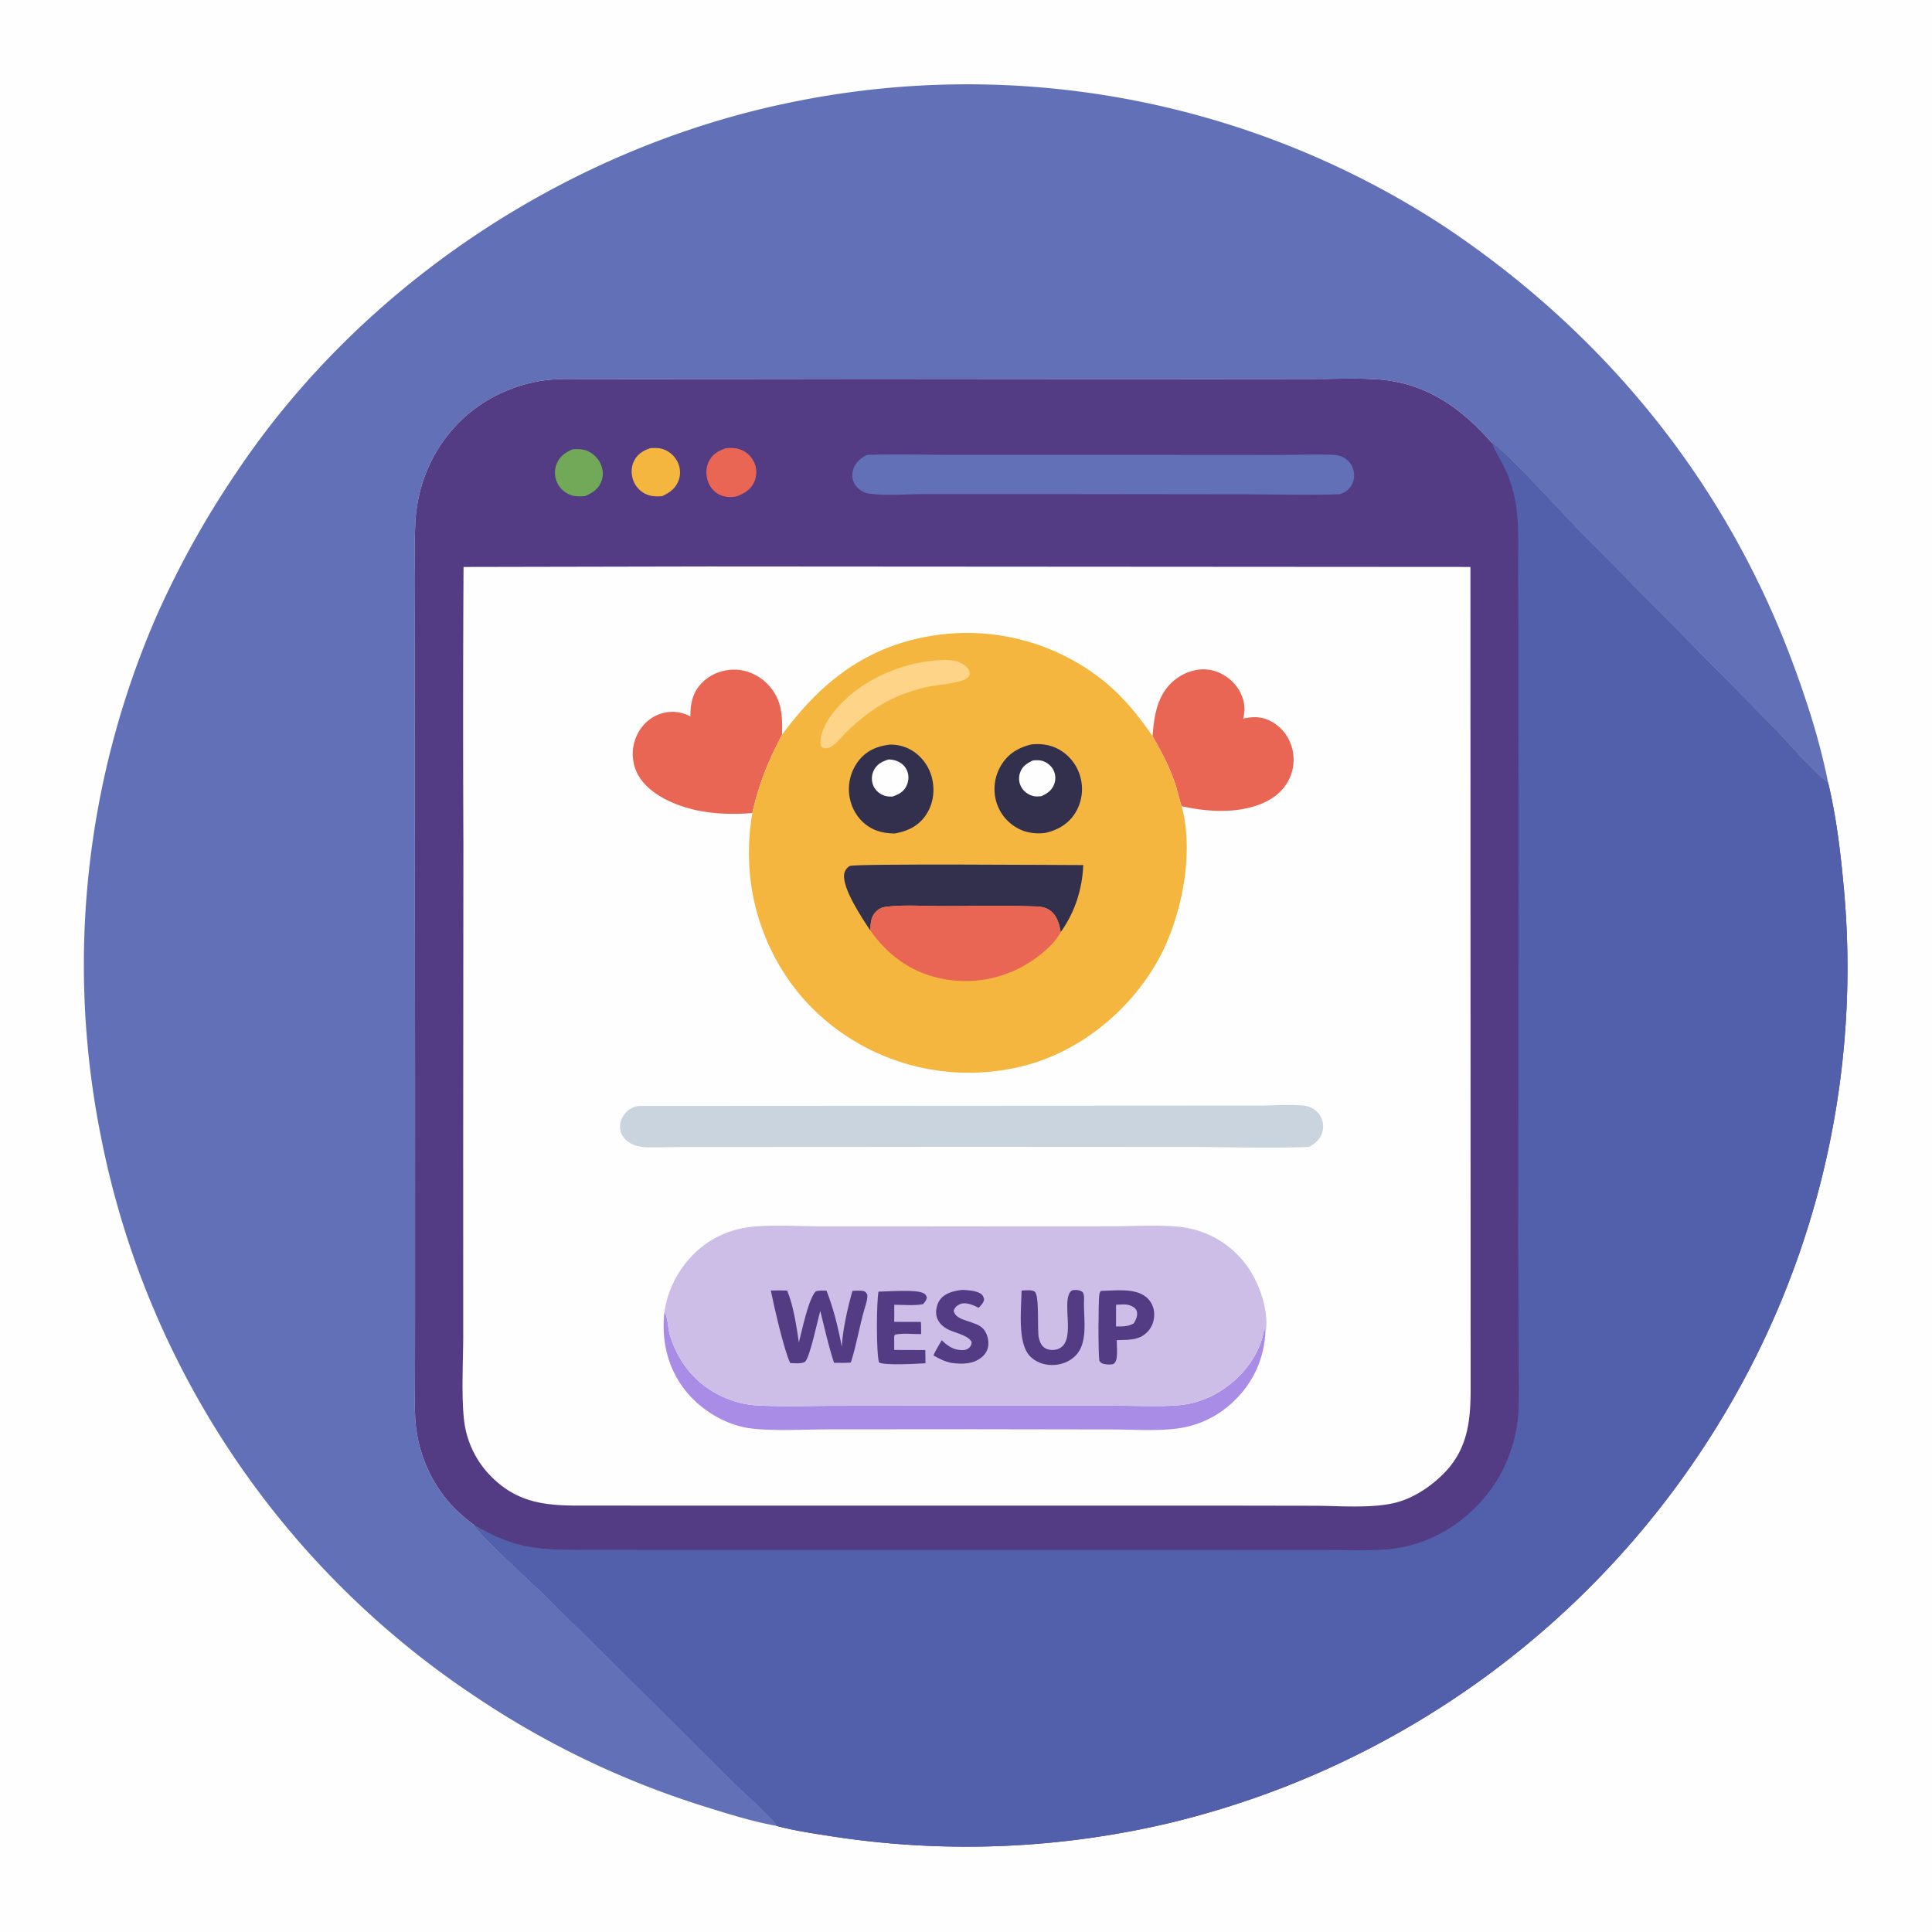 <svg version="1.1" xmlns="http://www.w3.org/2000/svg" style="display: block;" viewBox="0 0 2048 2048" width="1024" height="1024">
<path transform="translate(0,0)" fill="rgb(254,254,254)" d="M 0 0 L 2048 0 L 2048 2048 L 0 2048 L 0 0 z"/>
<path transform="translate(0,0)" fill="rgb(98,113,183)" d="M 823.127 1935.52 C 798.3 1930.98 773.709 1923.43 749.661 1915.87 A 934.277 934.277 0 0 1 502.195 1797.3 A 926.261 926.261 0 0 1 106.957 1204.69 A 925.893 925.893 0 0 1 167.128 650.274 A 980.704 980.704 0 0 1 249.844 501.917 C 384.305 300.141 605.595 154.793 842.912 107.589 A 923.651 923.651 0 0 1 1531.98 240.632 C 1701.14 353.763 1828.55 510.131 1899.83 701.198 C 1915.35 742.788 1929.2 785.923 1937.86 829.511 C 1926.64 823.351 1889.96 781.351 1877.92 769.003 L 1674.24 562.748 C 1659.39 547.579 1594.93 476.97 1581.22 469.197 C 1548.06 431.656 1510.75 405.3 1459.09 402.054 C 1438.6 400.767 1417.69 401.652 1397.15 401.702 L 1284.61 401.899 L 922.62 401.617 L 692.49 401.895 L 623.927 401.851 C 608.15 401.835 591.939 401.091 576.295 403.293 C 546.478 407.489 516.49 420.895 493.937 440.893 C 461.38 469.761 442.793 509.73 440.365 553.043 C 439.182 574.14 439.941 595.646 439.911 616.783 L 439.6 727.568 L 439.968 1140.65 L 439.973 1390.85 L 439.885 1464.29 C 439.871 1481.1 439.052 1498.38 441.31 1515.06 A 148.584 148.584 0 0 0 477.873 1594.66 C 485.382 1602.92 493.775 1610 502.718 1616.64 C 508.169 1626.92 557.782 1672.25 569.633 1683.7 A 22927.9 22927.9 0 0 1 740.46 1852.81 C 753.261 1865.52 765.906 1878.44 778.926 1890.92 C 790.623 1902.13 802.862 1912.93 814.186 1924.51 C 817.403 1927.8 821.269 1931.25 823.127 1935.52 z"/>
<path transform="translate(0,0)" fill="rgb(84,60,133)" d="M 502.718 1616.64 C 493.775 1610 485.382 1602.92 477.873 1594.66 A 148.584 148.584 0 0 1 441.31 1515.06 C 439.052 1498.38 439.871 1481.1 439.885 1464.29 L 439.973 1390.85 L 439.968 1140.65 L 439.6 727.568 L 439.911 616.783 C 439.941 595.646 439.182 574.14 440.365 553.043 C 442.793 509.73 461.38 469.761 493.937 440.893 C 516.49 420.895 546.478 407.489 576.295 403.293 C 591.939 401.091 608.15 401.835 623.927 401.851 L 692.49 401.895 L 922.62 401.617 L 1284.61 401.899 L 1397.15 401.702 C 1417.69 401.652 1438.6 400.767 1459.09 402.054 C 1510.75 405.3 1548.06 431.656 1581.22 469.197 C 1594.93 476.97 1659.39 547.579 1674.24 562.748 L 1877.92 769.003 C 1889.96 781.351 1926.64 823.351 1937.86 829.511 C 1946.42 865.034 1950.92 902.466 1954.29 938.815 A 923.415 923.415 0 0 1 1824.55 1504.66 A 940.275 940.275 0 0 1 1243.17 1931.63 A 934.342 934.342 0 0 1 884.033 1946.93 C 863.771 1943.79 842.949 1940.82 823.127 1935.52 C 821.269 1931.25 817.403 1927.8 814.186 1924.51 C 802.862 1912.93 790.623 1902.13 778.926 1890.92 C 765.906 1878.44 753.261 1865.52 740.46 1852.81 A 22927.9 22927.9 0 0 0 569.633 1683.7 C 557.782 1672.25 508.169 1626.92 502.718 1616.64 z"/>
<path transform="translate(0,0)" fill="rgb(113,169,89)" d="M 607.08 476.227 C 611.874 476.041 616.396 475.852 621.02 477.448 A 27.037 27.037 0 0 1 636.892 492.154 C 639.574 498.331 639.76 505.436 636.948 511.602 C 633.531 519.097 627.178 523.114 619.747 525.94 C 614.892 526.191 610.183 526.461 605.504 524.893 A 25.27 25.27 0 0 1 590.545 511.428 A 25.015 25.015 0 0 1 590.126 491.63 C 593.475 483.553 599.335 479.593 607.08 476.227 z"/>
<path transform="translate(0,0)" fill="rgb(244,182,63)" d="M 689.513 475.063 C 693.569 474.921 697.797 474.608 701.734 475.775 A 27.041 27.041 0 0 1 718.262 489.671 A 24.82 24.82 0 0 1 719.265 509.487 C 716.098 517.865 709.738 522.401 701.878 525.942 C 696.092 526.444 690.266 526.329 684.905 523.854 A 26.08 26.08 0 0 1 671.23 509.086 C 668.834 502.464 668.974 494.883 672.162 488.546 C 675.876 481.164 681.936 477.594 689.513 475.063 z"/>
<path transform="translate(0,0)" fill="rgb(234,102,84)" d="M 769.396 475.124 C 774.019 474.77 778.954 474.591 783.412 476.033 A 26.338 26.338 0 0 1 799.552 490.32 A 25.285 25.285 0 0 1 799.605 510.573 C 795.95 518.904 789.211 523.038 781.019 526.106 C 775.454 527.233 769.811 527.228 764.442 525.163 C 758.128 522.734 753.357 517.574 750.88 511.335 C 748.121 504.383 748.048 496.186 751.341 489.402 C 755.248 481.353 761.343 478.059 769.396 475.124 z"/>
<path transform="translate(0,0)" fill="rgb(98,113,183)" d="M 918.77 482.268 C 947.206 481.181 975.926 482.065 1004.39 482.134 L 1146.22 482.136 L 1347.42 482.274 C 1368.42 482.376 1389.63 481.527 1410.58 482.056 C 1414.53 482.156 1418.43 482.389 1422.12 483.934 A 21.447 21.447 0 0 1 1434.12 496.51 C 1436.1 501.989 1435.82 508.297 1433.12 513.489 C 1430.33 518.867 1425.81 522.131 1420.12 523.865 C 1386.94 525.094 1353.34 524.006 1320.13 523.982 L 1110.2 523.73 L 979.54 523.754 C 960.663 523.73 939.267 525.778 920.62 523.127 C 915.31 522.372 909.411 518.292 906.494 513.862 C 903.571 509.424 902.798 503.97 904.142 498.853 C 906.293 490.669 911.618 486.204 918.77 482.268 z"/>
<path transform="translate(0,0)" fill="rgb(82,96,171)" d="M 1581.22 469.197 C 1594.93 476.97 1659.39 547.579 1674.24 562.748 L 1877.92 769.003 C 1889.96 781.351 1926.64 823.351 1937.86 829.511 C 1946.42 865.034 1950.92 902.466 1954.29 938.815 A 923.415 923.415 0 0 1 1824.55 1504.66 A 940.275 940.275 0 0 1 1243.17 1931.63 A 934.342 934.342 0 0 1 884.033 1946.93 C 863.771 1943.79 842.949 1940.82 823.127 1935.52 C 821.269 1931.25 817.403 1927.8 814.186 1924.51 C 802.862 1912.93 790.623 1902.13 778.926 1890.92 C 765.906 1878.44 753.261 1865.52 740.46 1852.81 A 22927.9 22927.9 0 0 0 569.633 1683.7 C 557.782 1672.25 508.169 1626.92 502.718 1616.64 C 511.264 1621.34 519.788 1626.19 528.769 1630.01 C 545.558 1637.16 562.54 1640.83 580.709 1642 C 599.141 1643.2 617.892 1642.86 636.364 1642.94 L 732.26 1642.99 L 1018.88 1642.96 L 1316.3 1643.01 L 1410.95 1643.12 C 1429.28 1643.15 1447.86 1643.75 1466.16 1642.69 A 144.029 144.029 0 0 0 1512.86 1632.2 C 1550.14 1617.06 1581.92 1585.85 1597.37 1548.61 C 1604.08 1532.43 1608.63 1514.78 1609.55 1497.27 C 1610.54 1478.46 1609.9 1459.32 1609.89 1440.47 L 1609.35 1318.36 L 1609.68 951.339 L 1609.55 683.122 L 1609.3 600.577 C 1609.28 581.88 1609.99 562.793 1608.13 544.175 C 1606.37 526.576 1601.66 508.918 1593.55 493.168 C 1589.59 485.482 1584.76 477.99 1581.52 469.976 C 1581.42 469.717 1581.32 469.457 1581.22 469.197 z"/>
<path transform="translate(0,0)" fill="rgb(254,254,254)" d="M 752.309 600.497 L 1558.72 600.997 L 1558.93 1472.57 C 1558.89 1507.26 1555.56 1537.18 1529.51 1562.89 C 1516.51 1575.72 1499.82 1586.98 1482.16 1592.12 C 1456.83 1599.49 1420.57 1596.23 1393.82 1596.17 L 1300.5 1596.02 L 612.132 1595.99 C 575.774 1595.95 547.145 1591.99 520.379 1564.84 A 100.861 100.861 0 0 1 492.33 1508.62 C 488.722 1482.4 491.058 1442.68 491.035 1414.93 L 490.998 1223.13 L 491.225 893.821 A 28871.5 28871.5 0 0 1 491.374 601.008 L 752.309 600.497 z"/>
<path transform="translate(0,0)" fill="rgb(168,140,229)" d="M 704.306 1390.77 C 704.531 1391.16 704.767 1391.55 704.983 1391.95 C 708.231 1397.97 708.064 1408.61 710.195 1415.52 C 720.642 1449.38 743.705 1473.91 777.514 1485.06 A 95.114 95.114 0 0 0 802.794 1489.8 C 831.55 1491.36 860.899 1490.18 889.728 1490.16 L 1051.43 1490.01 L 1180.68 1490.04 C 1203.09 1490.06 1226.36 1491.34 1248.67 1489.66 C 1261.86 1488.67 1274.2 1485.06 1285.96 1479 C 1310.11 1466.57 1330.25 1444.56 1338.09 1418.26 C 1339.35 1414.03 1339.83 1409.42 1340.46 1405.06 A 784.128 784.128 0 0 1 1341.22 1414.33 C 1341.2 1414.74 1341.18 1415.16 1341.14 1415.57 C 1338.67 1446.28 1324.53 1472.14 1300.76 1491.66 A 105.111 105.111 0 0 1 1248.5 1514.19 C 1226.22 1517.26 1200.07 1515.27 1177.37 1515.27 L 1032.41 1515.05 L 878.638 1515.16 C 852.348 1515.2 824.247 1517.14 798.12 1514.44 C 770.698 1511.6 743.643 1495.47 726.6 1474.07 C 707.58 1450.19 700.955 1420.76 704.306 1390.77 z"/>
<path transform="translate(0,0)" fill="rgb(234,102,84)" d="M 1221.77 780.376 C 1223.43 758.543 1226.62 736.322 1244.53 721.358 C 1254.07 713.382 1267.16 708.488 1279.67 709.74 C 1291.44 710.918 1302.57 717.356 1309.94 726.532 C 1316.5 734.693 1320.27 745.512 1318.9 756.009 C 1318.65 757.959 1318.25 759.89 1317.83 761.812 C 1329.89 759.017 1339.84 759.626 1350.63 766.566 C 1360.83 773.117 1367.69 783.498 1370.19 795.307 A 47.274 47.274 0 0 1 1363.16 831.854 C 1352.78 847.29 1334.73 854.569 1317.06 857.708 C 1296.34 861.388 1273.05 859.25 1252.6 854.573 C 1249.83 846.522 1248.15 837.978 1245.41 829.851 C 1239.47 812.276 1230.91 796.438 1221.77 780.376 z"/>
<path transform="translate(0,0)" fill="rgb(234,102,84)" d="M 731.841 759.421 C 731.819 745.364 734.209 733.64 744.575 723.339 C 753.467 714.502 766.204 709.738 778.681 709.847 C 792.339 709.965 805.542 716.305 814.725 726.326 C 829.081 741.994 829.608 759.211 828.913 779.013 C 814.638 806.196 804.039 831.859 797.487 861.933 C 768.506 863.991 739.591 862.435 712.566 850.665 C 696.348 843.602 680.028 832.523 673.582 815.322 A 46.976 46.976 0 0 1 675.363 778.918 C 680.388 768.443 689.296 760.138 700.421 756.572 C 711.199 753.117 721.899 754.236 731.841 759.421 z"/>
<path transform="translate(0,0)" fill="rgb(201,212,223)" d="M 676.69 1172.36 L 1215.99 1172.05 L 1335.5 1171.99 C 1346.84 1171.98 1376.01 1170.1 1385.7 1172.69 C 1392.06 1174.38 1397.33 1178.39 1400.27 1184.31 A 21.89 21.89 0 0 1 1401.27 1201.49 C 1398.85 1208.22 1393.65 1212.61 1387.44 1215.76 C 1345.49 1217.49 1302.99 1215.85 1260.98 1215.81 L 1012.04 1215.68 L 786.448 1215.92 L 716.864 1215.94 C 706.098 1215.96 695.185 1216.62 684.441 1216.1 C 678.42 1215.81 672.475 1214.55 667.311 1211.31 C 662.571 1208.35 658.883 1203.9 657.659 1198.37 C 656.347 1192.44 658.072 1186.52 661.568 1181.67 C 665.433 1176.32 670.232 1173.44 676.69 1172.36 z"/>
<path transform="translate(0,0)" fill="rgb(204,190,231)" d="M 704.306 1390.77 A 108.532 108.532 0 0 1 745.535 1320.54 A 101.371 101.371 0 0 1 794.143 1300.8 C 817.76 1297.89 846.059 1299.94 870.046 1299.95 L 1021.38 1300 L 1176.72 1299.93 C 1199.38 1299.93 1232.97 1297.9 1254.62 1301.03 A 101.338 101.338 0 0 1 1321.99 1342.08 C 1335.07 1360.02 1345.49 1390.14 1341.58 1412.52 C 1341.47 1413.13 1341.34 1413.73 1341.22 1414.33 A 784.128 784.128 0 0 0 1340.46 1405.06 C 1339.83 1409.42 1339.35 1414.03 1338.09 1418.26 C 1330.25 1444.56 1310.11 1466.57 1285.96 1479 C 1274.2 1485.06 1261.86 1488.67 1248.67 1489.66 C 1226.36 1491.34 1203.09 1490.06 1180.68 1490.04 L 1051.43 1490.01 L 889.728 1490.16 C 860.899 1490.18 831.55 1491.36 802.794 1489.8 A 95.114 95.114 0 0 1 777.514 1485.06 C 743.705 1473.91 720.642 1449.38 710.195 1415.52 C 708.064 1408.61 708.231 1397.97 704.983 1391.95 C 704.767 1391.55 704.531 1391.16 704.306 1390.77 z"/>
<path transform="translate(0,0)" fill="rgb(84,60,133)" d="M 1019.86 1367.32 C 1025.58 1367.52 1033.8 1368.07 1038.88 1370.91 C 1041.69 1372.48 1042.44 1374.35 1043.26 1377.31 C 1042.69 1381.14 1039.93 1383.56 1037.44 1386.34 C 1037.21 1386.22 1036.99 1386.1 1036.76 1385.99 C 1031.35 1383.32 1023.56 1379.8 1017.52 1382.5 C 1014.04 1384.06 1012.29 1385.88 1010.89 1389.44 C 1013.15 1401.02 1034.11 1399.74 1042.11 1408.4 C 1046.17 1412.79 1048.1 1419.7 1047.68 1425.59 C 1047.31 1430.94 1044.68 1435.49 1040.53 1438.83 C 1031.28 1446.28 1020.07 1446.16 1008.96 1444.81 C 1001.7 1443.41 995.773 1440.45 989.455 1436.8 C 991.898 1431.3 995.26 1425.99 998.22 1420.74 C 1003.75 1425.95 1009.28 1430.23 1017.07 1431.01 C 1020.77 1431.38 1024.52 1431.35 1027.4 1428.64 C 1029.38 1426.77 1029.84 1425.15 1029.98 1422.56 C 1026.09 1414.83 1010.6 1412.76 1003.29 1408.38 C 998.137 1405.28 993.862 1400.71 992.668 1394.66 C 991.592 1389.21 993.093 1382.32 996.373 1377.83 C 1001.78 1370.43 1011.33 1368.41 1019.86 1367.32 z"/>
<path transform="translate(0,0)" fill="rgb(84,60,133)" d="M 931.25 1369.19 C 941.594 1369.07 971.128 1366.6 978.979 1370.84 C 981.162 1372.02 981.79 1373.12 982.554 1375.38 C 982.005 1378.53 980.497 1380.11 978.498 1382.45 C 968.887 1384.24 957.785 1383.14 947.977 1383.1 L 947.927 1401.22 L 976.149 1401.3 C 976.537 1405.56 976.411 1409.9 976.439 1414.17 C 967.522 1414.33 957.387 1412.96 948.699 1414.77 L 947.859 1416.76 L 947.945 1430.99 L 980.858 1431.1 C 981.03 1435.77 980.978 1440.45 981.017 1445.12 C 972.801 1445.59 937.107 1447.69 931.766 1444.22 C 928.775 1433.71 929.052 1380.81 931.25 1369.19 z"/>
<path transform="translate(0,0)" fill="rgb(84,60,133)" d="M 1082.92 1368.03 C 1086.82 1367.89 1093.08 1366.98 1096.58 1369.02 C 1102.23 1372.32 1099.23 1409.74 1101.21 1418.3 C 1102.24 1422.69 1104.11 1427.05 1108.23 1429.32 C 1111.79 1431.28 1117.13 1431.51 1120.96 1430.22 C 1141.51 1423.32 1125.38 1383.14 1134.26 1369.87 C 1135.18 1368.5 1136.18 1367.73 1137.78 1367.52 C 1141.31 1367.07 1144.91 1367.64 1147.78 1369.79 C 1149.75 1373.35 1149.09 1377.79 1149.01 1381.75 C 1148.93 1399.04 1153.37 1423.4 1140.3 1436.89 C 1133.66 1443.76 1124.21 1447.11 1114.75 1446.98 C 1106.13 1446.87 1097.5 1443.68 1091.53 1437.33 C 1078.28 1423.24 1082.72 1386.82 1082.92 1368.03 z"/>
<path transform="translate(0,0)" fill="rgb(84,60,133)" d="M 1166.96 1368.4 C 1181.78 1368.15 1202.76 1365.02 1214.92 1374.89 C 1219.77 1378.82 1222.69 1384.42 1223.35 1390.61 C 1224.13 1397.98 1222.05 1405.47 1217.08 1411.05 C 1210.68 1418.23 1203.38 1419.73 1194.26 1420.29 L 1183.75 1420.64 C 1183.89 1426.44 1184.41 1432.6 1183.86 1438.37 C 1183.58 1441.43 1182.81 1443.86 1180.38 1445.89 C 1177.3 1446.72 1173.76 1446.6 1170.63 1445.95 C 1168.02 1445.41 1166.86 1444.64 1165.34 1442.53 C 1164.05 1434.15 1164.28 1380.28 1165.27 1372.51 C 1165.48 1370.84 1165.99 1369.76 1166.96 1368.4 z"/>
<path transform="translate(0,0)" fill="rgb(204,190,231)" d="M 1183.06 1383.11 C 1187.89 1382.89 1193.74 1382.12 1198.29 1383.94 C 1201.04 1385.04 1203.93 1386.69 1204.94 1389.66 C 1206.51 1394.31 1204.17 1399.03 1201.78 1402.88 C 1195.45 1406.38 1190.08 1406.11 1183.04 1406.1 L 1183.06 1383.11 z"/>
<path transform="translate(0,0)" fill="rgb(84,60,133)" d="M 817.11 1367.99 C 822.878 1367.77 828.638 1367.95 834.406 1368.06 C 841.286 1384.61 844.129 1405.32 846.855 1423.02 C 850.197 1410.42 856.429 1378.71 864.399 1369.15 C 867.987 1367.58 872.302 1368.13 876.152 1368.19 C 883.567 1387.07 888.559 1407.51 892.274 1427.44 C 893.626 1408.06 898.359 1387.05 903.628 1368.37 C 907.091 1368.28 910.952 1367.91 914.355 1368.39 C 917.159 1368.78 917.98 1370 919.391 1372.24 C 919.81 1377.44 917.732 1382.77 916.352 1387.74 C 910.897 1406.42 907.943 1425.96 901.872 1444.4 C 895.998 1444.84 890.031 1444.62 884.141 1444.62 C 878.146 1426.76 874.178 1407.94 869.53 1389.67 C 866.937 1398.44 858.436 1439.3 853.464 1443.38 C 850.241 1446.03 841.678 1444.98 837.673 1444.89 C 831.227 1431.97 820.337 1384.12 817.11 1367.99 z"/>
<path transform="translate(0,0)" fill="rgb(244,182,63)" d="M 828.913 779.013 C 870.479 722.47 919.122 684.482 990.104 673.599 A 231.52 231.52 0 0 1 1164.16 717.343 C 1187.44 734.697 1205.43 756.572 1221.77 780.376 C 1230.91 796.438 1239.47 812.276 1245.41 829.851 C 1248.15 837.978 1249.83 846.522 1252.6 854.573 C 1266.52 905.529 1252.02 975.21 1226.36 1020.01 C 1196.64 1071.9 1145.43 1113.79 1087.36 1129.32 A 236.09 236.09 0 0 1 908.576 1105.3 C 854.465 1073.83 817.167 1023.66 801.382 963.364 C 792.847 930.761 791.676 895.191 797.487 861.933 C 804.039 831.859 814.638 806.196 828.913 779.013 z"/>
<path transform="translate(0,0)" fill="rgb(253,212,136)" d="M 988.612 700.38 C 989.706 700.171 989.219 700.232 990.5 700.15 C 1001.84 699.429 1015.16 698.139 1024.17 706.6 C 1026.67 708.949 1027.78 711.127 1027.98 714.575 C 1027.31 716.505 1026.85 717.413 1025.23 718.771 C 1018.79 724.185 991.486 726.2 982.275 728.342 A 197.643 197.643 0 0 0 956.335 736.237 C 932.89 745.269 914.152 759.595 896.302 776.959 C 891.703 781.728 885.242 790.012 879.129 792.489 C 876.579 793.523 874.204 793.39 871.684 792.407 C 870.517 790.779 870.123 790.567 869.866 788.464 C 868.577 777.919 876.712 763.665 883.073 755.607 C 908.218 723.751 948.877 704.681 988.612 700.38 z"/>
<path transform="translate(0,0)" fill="rgb(51,48,77)" d="M 942.809 789.361 A 43.331 43.331 0 0 1 968.576 796.707 A 48.032 48.032 0 0 1 988.572 827.64 C 990.961 840.394 988.638 853.667 981.195 864.396 C 973.209 875.907 961.722 881.245 948.3 883.54 C 937.874 883.327 928.572 881.566 919.777 875.506 C 909.205 868.222 902.351 856.535 900.433 843.91 A 49.283 49.283 0 0 1 910.286 806.273 C 918.752 795.562 929.665 791.111 942.809 789.361 z"/>
<path transform="translate(0,0)" fill="rgb(254,254,254)" d="M 941.675 805.08 C 944.989 805.153 947.828 805.556 950.925 806.811 C 955.872 808.814 959.829 812.431 961.736 817.473 C 963.644 822.516 963.278 828.045 960.981 832.896 C 957.858 839.491 952.772 841.938 946.228 844.382 C 943.294 844.467 940.078 844.36 937.291 843.354 C 932.367 841.575 928.049 837.972 925.905 833.145 A 19.267 19.267 0 0 1 926.069 817.124 C 929.28 810.127 934.709 807.465 941.675 805.08 z"/>
<path transform="translate(0,0)" fill="rgb(51,48,77)" d="M 1093.3 789.112 C 1103.53 788.109 1113.2 789.32 1122.34 794.341 A 47.668 47.668 0 0 1 1145.23 823.627 A 48.202 48.202 0 0 1 1140.52 860.567 C 1133.35 872.894 1122.16 879.525 1108.65 882.826 C 1098.13 884.224 1087.93 883.018 1078.51 877.83 A 46.966 46.966 0 0 1 1055.81 848.841 A 48.665 48.665 0 0 1 1060.79 812.023 C 1068.3 799.088 1079.18 792.624 1093.3 789.112 z"/>
<path transform="translate(0,0)" fill="rgb(254,254,254)" d="M 1095.05 806.066 C 1098.23 805.912 1101.53 805.619 1104.63 806.51 C 1109.63 807.945 1114.16 811.465 1116.58 816.087 A 18.582 18.582 0 0 1 1117.6 830.907 C 1115.19 837.743 1110.28 841.102 1103.95 843.987 C 1101.12 844.228 1098.24 844.518 1095.45 843.862 C 1090.25 842.641 1085.38 839.144 1082.72 834.494 A 18.637 18.637 0 0 1 1081.31 819.137 C 1083.7 812.19 1088.72 809.094 1095.05 806.066 z"/>
<path transform="translate(0,0)" fill="rgb(51,48,77)" d="M 922.725 986.519 C 914.157 973.873 892.584 941.602 894.844 926.552 C 895.329 923.326 897.737 919.507 900.786 917.993 C 906.246 915.283 1122.02 916.991 1148.33 917.014 C 1147.16 942.923 1139.5 966.842 1124.43 988.055 C 1123.06 980.832 1121.38 973.47 1116.2 967.923 C 1109.42 960.672 1101.93 960.978 1092.75 960.719 C 1061.07 959.826 1029.13 960.542 997.419 960.535 C 978.118 960.531 957.082 958.753 938.073 961.444 C 934.249 961.985 931.182 963.802 928.492 966.532 C 922.998 972.108 922.741 979.204 922.725 986.519 z"/>
<path transform="translate(0,0)" fill="rgb(234,102,84)" d="M 922.725 986.519 C 922.741 979.204 922.998 972.108 928.492 966.532 C 931.182 963.802 934.249 961.985 938.073 961.444 C 957.082 958.753 978.118 960.531 997.419 960.535 C 1029.13 960.542 1061.07 959.826 1092.75 960.719 C 1101.93 960.978 1109.42 960.672 1116.2 967.923 C 1121.38 973.47 1123.06 980.832 1124.43 988.055 C 1118.2 999.729 1106.25 1009.8 1095.6 1017.32 A 126.057 126.057 0 0 1 1000.47 1037.83 C 967.786 1031.94 941.649 1013.48 922.725 986.519 z"/>
</svg>